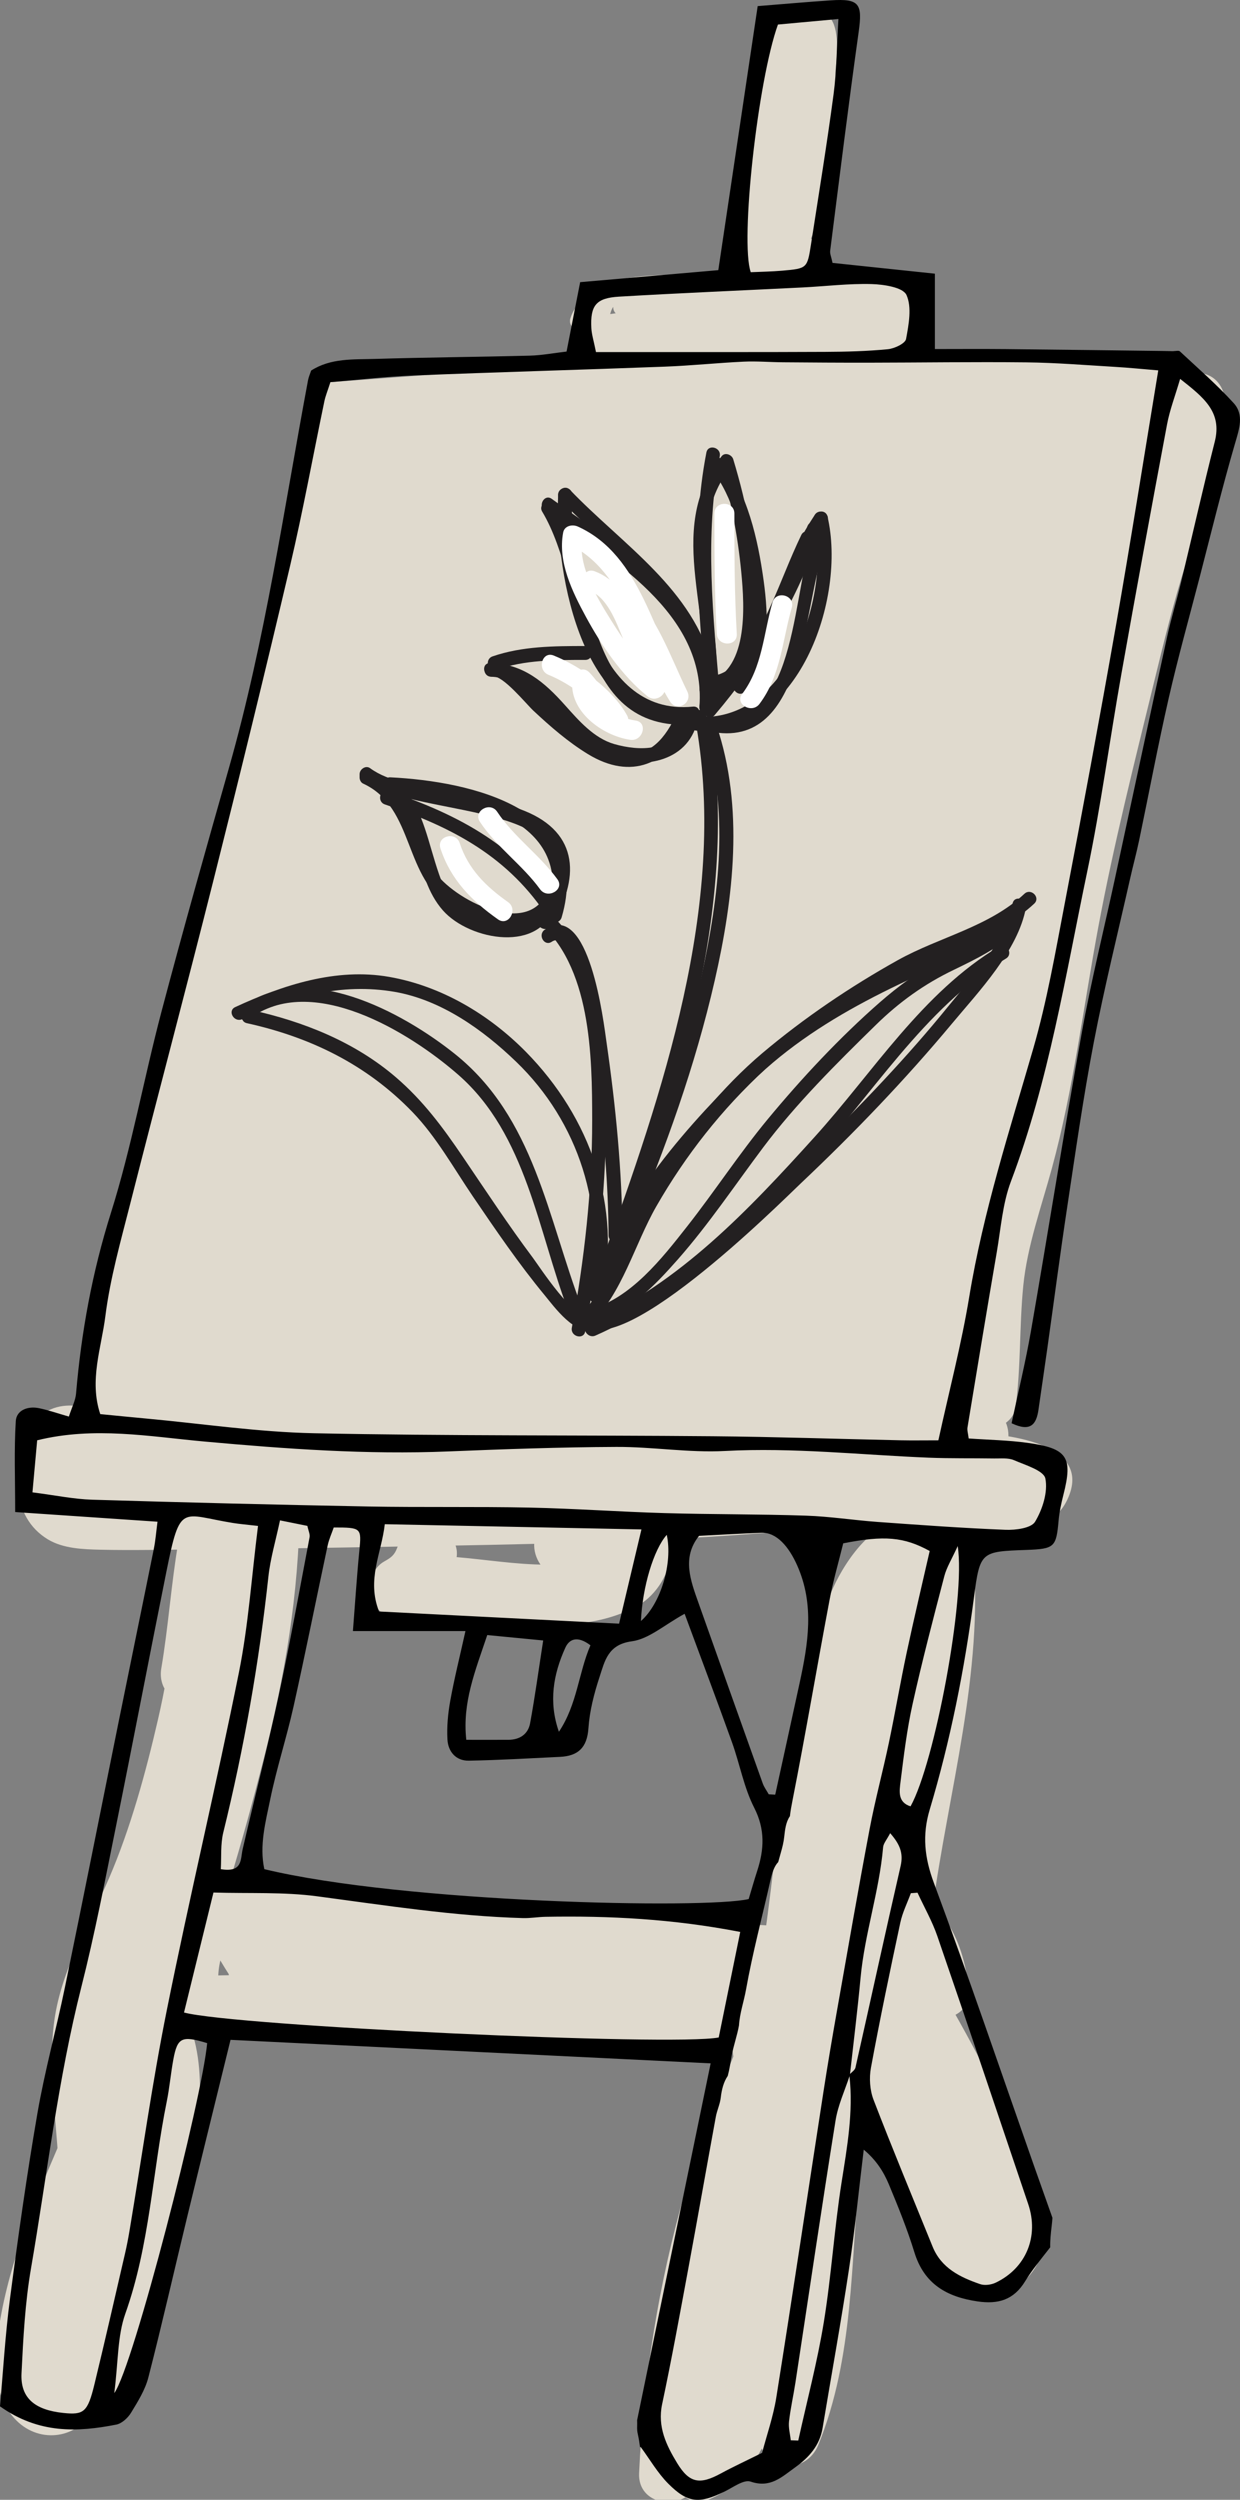 <svg xmlns="http://www.w3.org/2000/svg" xmlns:xlink="http://www.w3.org/1999/xlink" version="1.1" x="0px" y="0px" width="310.429px" height="625.53px" viewBox="0 0 310.429 625.53" xml:space="preserve">
<rect x="0" y="0" width="310.429" height="625.53" fill="#808080" stroke="none"/>
<g id="Layer_2">
	<g>
		<g>
			<path fill="#E0DACE" d="M163.277,83.407c21.032,2.36,42.226,1.229,63.253-0.603c1.002-0.087,2.256-0.688,2.411-1.835     c2.152-15.913-27.645-12.559-36.573-12.095c-10.526,0.547-21.166-0.718-31.619,0.26c-3.891,0.364-8.421,1.071-10.989,4.334     c-2.629,3.339-2.232,8.273-2.236,12.258c-0.001,1.063,0.757,2.18,1.835,2.411c13.243,2.84,27.54,3.075,41.012,2.679     c10.195-0.299,30.607-0.317,34.956-12.257c0.487-1.339-0.54-2.661-1.746-3.075c-13.394-4.6-28.066-3.91-42.005-3.3     c-6.163,0.27-11.568,1.477-17.454,3.328c-5.575,1.753-12.474,4.637-18.252,2.382c0.582,1.025,1.164,2.05,1.746,3.075     c1.948-6.121,15.032-4.579,19.786-4.361c6.157,0.281,12.138,1.014,18.297,0.424c10.154-0.972,35.38-7.084,38.421,7.552     c0.384-0.941,0.767-1.882,1.149-2.823c-9.995,5.151-24.457,1.974-34.224-2.41c0,1.439,0,2.878,0,4.317     c7.833-4.689,17.88-2.24,26.512-3.965c2.386-0.477,2.403-4.357,0-4.821c-12.818-2.476-25.845-1.425-38.747-0.238     c-6.146,0.565-12.209,0.927-18.116,2.848c-2.132,0.694-4.558,1.492-6.362,2.854c-1.538,1.161-1.86,3.328-3.647,2.016     c0,1.439,0,2.878,0,4.317c6.796-2.924,15.109-0.641,22.295-2.158c3.153-0.666,1.815-5.485-1.33-4.821     c-7.821,1.651-15.957-0.579-23.488,2.662c-1.911,0.822-1.318,3.35,0,4.317c3.008,2.208,5.65,1.808,7.975-1.053     c3.634-4.472,12.374-5.048,17.63-5.517c14.065-1.254,28.453-3.113,42.461-0.407c0-1.607,0-3.214,0-4.821     c-9.249,1.849-19.214-0.615-27.705,4.469c-1.475,0.883-1.778,3.519,0,4.317c11.518,5.17,27.501,8.475,39.271,2.41     c1.034-0.533,1.369-1.763,1.149-2.823c-3.783-18.203-30.377-12.533-43.243-11.223c-7.987,0.814-15.935-0.549-23.934-0.567     c-6.691-0.015-16.549,0.565-18.97,8.175c-0.445,1.398,0.518,2.596,1.746,3.075c10.577,4.126,22.147-4.324,32.592-5.333     c14.535-1.403,31.182-1.863,45.118,2.923c-0.582-1.025-1.164-2.05-1.746-3.075c-1.545,4.244-7.829,5.625-11.648,6.538     c-7.088,1.693-14.517,2-21.774,2.125c-11.953,0.205-24.651-0.06-36.394-2.577c0.612,0.804,1.224,1.607,1.835,2.411     c0.002-2.825-0.757-7.917,1.861-9.881c3.788-2.841,10.818-2.063,15.217-1.958c7.357,0.175,14.489,0.446,21.831,0.038     c4.617-0.256,33.864-2.996,32.686,5.715c0.804-0.612,1.607-1.224,2.411-1.835c-21.027,1.832-42.221,2.963-63.253,0.603     C160.076,78.047,160.11,83.051,163.277,83.407L163.277,83.407z"></path>
		</g>
	</g>
	<g>
		<g>
			<path fill="#E0DACE" d="M185.628,84.52c-13.304-3.05-26.955-0.793-40.424-0.692c-3.224,0.024-3.225,4.992,0,5     c21.892,0.052,43.795,1.716,65.662,0c2.189-0.172,3.776-3.591,1.262-4.659c-16.833-7.148-35.604-8.132-53.671-8.172     c0,1.667,0,3.333,0,5c16.466,0,32.932,0,49.397,0c0-1.667,0-3.333,0-5c-16.009,0.153-35.522,6.199-50.545-1.466     c-2.866-1.462-5.396,2.852-2.523,4.317c16.16,8.245,35.882,2.313,53.069,2.148c3.223-0.031,3.226-5,0-5     c-16.466,0-32.932,0-49.397,0c-3.225,0-3.224,4.993,0,5c17.093,0.038,35.194,0.715,51.147,7.49     c0.421-1.553,0.841-3.106,1.262-4.659c-21.867,1.716-43.771,0.052-65.662,0c0,1.667,0,3.333,0,5     c12.973-0.098,26.287-2.423,39.094,0.513C187.437,90.061,188.77,85.24,185.628,84.52L185.628,84.52z"></path>
		</g>
	</g>
	<g>
		<g>
			<path fill="#E0DACE" d="M196.921,14.039c-1.132,13.041-1.284,26.17-3.525,39.095c1.638,0.222,3.274,0.443,4.911,0.665     c-0.096-11.075-1.865-22.169-0.193-33.214c0.36-2.376,0.973-4.761,1.95-6.96c0.681-1.533,4.356-5.115,3.849-5.843     c1.848,2.65,0.47,8.94,0.069,11.882c-1.052,7.709-1.505,15.449-2.389,23.179c-0.686,5.996-1.929,21.249-10.003,22.313     c-3.149,0.415-3.189,5.42,0,5c11.131-1.467,13.376-15.426,14.641-24.486c0.821-5.88,1.184-11.807,1.674-17.721     c0.386-4.654,1.347-9.219,1.581-13.893c0.149-2.981,0.391-9.985-3.716-10.848c-4.903-1.031-8.771,5.071-10.446,8.845     c-5.664,12.754-2.133,28.32-2.017,41.747c0.023,2.74,4.417,3.514,4.911,0.665c2.317-13.373,2.532-26.931,3.703-40.424     C202.201,10.825,197.198,10.853,196.921,14.039L196.921,14.039z"></path>
		</g>
	</g>
	<g>
		<g>
			<path fill="#E0DACE" d="M198.488,66.449c-0.243-20.308,18.76-40.235,6.807-60.412c-2.786-4.705-10.247-5.035-12.951,0     c-5.383,10.021-6.774,22.696-7.416,33.852c-0.642,11.143,0.04,25.458,10.106,32.434c7.973,5.525,15.461-7.484,7.57-12.952     c0.617,0.428-0.794-1.226-0.804-1.25c-0.818-1.954-1.238-4.072-1.597-6.149c-0.802-4.648-0.454-9.698-0.131-14.386     c0.336-4.878,1.128-9.692,2.193-14.461c0.822-3.681,1.965-7.536,3.028-9.517c-4.317,0-8.634,0-12.951,0     c4.329,7.309,0.265,17.192-2.15,24.512c-3.029,9.186-6.823,18.494-6.705,28.329C183.603,76.115,198.604,76.126,198.488,66.449     L198.488,66.449z"></path>
		</g>
	</g>
	<g>
		<g>
			<path fill="#E0DACE" d="M22.915,373.949c66.065-0.007,132.128-0.603,198.193-0.603c9.718,0,20.621-0.676,29.696,0.895     c1.625,0.281,3.223,0.682,4.784,1.212c-1.589-0.54,1.053,0.98-0.718-0.505c-0.638-0.536-2.313-6.079-0.171-7.611     c-3.191,2.283-9.717,0.59-13.422,0.275c-30.673-2.599-61.277,3.033-91.911,3.501c-32.75,0.499-65.494,1.284-98.247,1.583     c-7.795,0.07-15.59,0.105-23.386,0.108c-2.319,0.001-4.63-0.042-6.941-0.254c0.547,0.05-1.805-0.52-1.61-0.461     c1.152,0.341,0.082-0.246,0.35,0.185c-0.232-0.373-0.059-3.389,0.039-4.62c0.079-0.997,0.38-1.959,0.667-2.91     c-0.249,0.826-1.091,1.301-1.869,1.565c-0.498,0.17-2.099-0.214-0.329,0.149c0.904,0.186,1.787,0.509,2.659,0.803     c2.512,0.849,4.956,1.904,7.45,2.806c9.119,3.296,13.011-11.203,3.987-14.465c-8.73-3.155-18.27-7.663-24.864,1.741     c-2.805,4.002-3.133,10.594-2.735,15.259c0.451,5.292,2.812,9.762,7.393,12.563c3.861,2.361,8.913,2.521,13.293,2.622     c7.971,0.187,15.969-0.012,23.942-0.074c16.333-0.129,32.665-0.398,48.996-0.69c32.393-0.579,64.602-1.021,96.898-3.731     c14.92-1.252,30.132-1.82,45.091-0.77c8.7,0.611,22.342,2.689,27.043-7.242c6.931-14.642-16.499-16.531-25.242-16.898     c-23.361-0.982-46.977-0.038-70.358,0.035c-49.56,0.154-99.119,0.528-148.679,0.533C13.242,358.95,13.242,373.95,22.915,373.949     L22.915,373.949z"></path>
		</g>
	</g>
	<g>
		<g>
			<path fill="#E0DACE" d="M245.205,366.72c9.673,0,9.673-15,0-15S235.532,366.72,245.205,366.72L245.205,366.72z"></path>
		</g>
	</g>
	<g>
		<g>
			<path fill="#E0DACE" d="M299.421,108.286c9.673,0,9.673-15,0-15S289.749,108.286,299.421,108.286L299.421,108.286z"></path>
		</g>
	</g>
	<g>
		<g>
			<path fill="#E0DACE" d="M247.011,357.684c9.673,0,9.673-15,0-15S237.338,357.684,247.011,357.684L247.011,357.684z"></path>
		</g>
	</g>
	<g>
		<g>
			<path fill="#E0DACE" d="M254.244,352.178c1.369-10.154,0.923-20.355,1.939-30.529c0.985-9.857,4.555-19.781,7.15-29.303     c5.397-19.798,7.866-40.237,11.624-60.38c3.847-20.621,9.018-41.07,13.995-61.442c2.442-9.997,4.883-19.988,8.023-29.792     c3.262-10.183,6.88-20.236,9.075-30.723c1.976-9.437-12.483-13.453-14.465-3.987c-2.063,9.858-5.35,19.362-8.487,28.916     c-3.207,9.766-5.677,19.709-8.14,29.683c-5.031,20.369-10.084,40.831-14.098,61.427c-3.929,20.157-6.252,40.65-11.513,60.529     c-2.574,9.73-5.464,19.377-7.358,29.274c-2.046,10.69-0.765,21.609-2.212,32.34c-0.546,4.049,0.904,8.034,5.238,9.227     C248.553,358.389,253.696,356.238,254.244,352.178L254.244,352.178z"></path>
		</g>
	</g>
	<g>
		<g>
			<path fill="#E0DACE" d="M24.726,588.551c-1.682-4.421-0.934-9.672-0.105-14.608c1.253-7.459,3.312-14.787,5.409-22.045     c4.927-17.052,10.693-33.66,17.011-50.25c7.613-19.987,13.597-40.545,18.915-61.255c5.296-20.624,8.926-41.764,9.038-63.101     c0.038-7.105-10.67-10.723-13.976-3.785c-12.739,26.734-19.239,55.455-25.13,84.316c-5.461,26.756-10.539,54.113-21.346,79.347     c-6.537,15.263-13.04,31.122-15.147,47.7c-0.91,7.16-0.721,15.462,4.771,20.867c6.02,5.927,15.525,4.413,19.365-3.017     c5.6-10.836,3.452-25.543,3.22-37.294c-0.167-8.495,1.559-17.195,3.36-25.452c2.297-10.532,5.506-22.323,13.168-30.271     c-3.926-0.507-7.853-1.013-11.779-1.519c6.573,10.288,2.953,24.872,0.163,35.844c-3.94,15.495-8.993,30.673-12.364,46.328     c-2.031,9.432,12.428,13.442,14.464,3.988c3.674-17.061,9.419-33.562,13.39-50.527c3.234-13.818,5.361-30.587-2.7-43.203     c-2.552-3.994-8.313-5.113-11.779-1.519c-9.594,9.952-13.987,23.686-17.026,36.891c-2.282,9.916-4.109,20.51-3.868,30.723     c0.177,7.473,0.512,14.945-0.098,22.409c-0.141,1.729-0.186,1.984-0.582,3.89c-0.149,0.719-0.355,1.422-0.567,2.124     c-0.621,2.054,0.661-1.171-0.224,0.541c-0.826,1.598,1.054-1.003-0.095,0.128c0.749-0.736,1.707-1.278,2.789-1.291     c0.397-0.005,2.403,0.82,1.152,0.122c0.531,0.297,0.75,0.833,0.374,0.221c-0.993-1.615,0.409,1.396-0.19-0.54     c-0.048-0.157-0.436-2.334-0.249-0.81c-0.202-1.636-0.146-3.302-0.063-4.943c0.194-3.898,1.156-7.855,2.16-11.821     c2.159-8.535,5.203-16.854,8.442-25.031c2.889-7.293,6.18-14.55,9.301-23.468c4.826-13.789,8.287-28.028,11.412-42.284     c7.75-35.361,12.914-71.895,28.631-104.879c-4.659-1.262-9.317-2.523-13.976-3.785c-0.112,21.357-4.07,42.149-9.444,62.752     c-5.407,20.726-11.672,41.124-19.314,61.134c-6.196,16.223-11.621,32.552-16.392,49.242c-2.072,7.25-3.938,14.575-5.09,22.032     c-1.001,6.477-1.885,13.796,0.508,20.087C13.666,601.487,28.172,597.609,24.726,588.551L24.726,588.551z"></path>
		</g>
	</g>
	<g>
		<g>
			<path fill="#E0DACE" d="M54.846,421.455c1.76-10.396,2.458-20.933,4.217-31.325c-4.911-0.665-9.821-1.329-14.732-1.994     c0.219,14.237-1.573,28.173-4.759,42.032c-3.066,13.34-6.867,27.251-12.285,39.844c-5.241,12.182-12.272,23.292-13.835,36.743     c-1.544,13.299,1.228,26.52,1.36,39.815c0.096,9.667,15.096,9.677,15,0c-0.13-13.068-3.328-26.455-1.378-39.489     c1.919-12.837,9.884-23.932,14.426-35.888c9.988-26.295,16.905-54.815,16.471-83.058c-0.126-8.189-13.28-10.573-14.732-1.994     c-1.76,10.396-2.458,20.933-4.217,31.325C38.78,426.925,53.234,430.976,54.846,421.455L54.846,421.455z"></path>
		</g>
	</g>
	<g>
		<g>
			<path fill="#E0DACE" d="M99.418,387.346c-0.669,1.804-1.553,2.445-3.18,3.35c-6.129,3.403-3.849,14.929,3.785,13.976     c19.34-2.415,40.684,7.009,59.081-2.551c9.378-4.873,13.05-19.814,3.715-26.398c-7.108-5.013-19.37,0.693-25.617,4.733     c-8.091,5.23-0.579,18.221,7.57,12.951c2.015-1.302,4.686-2.592,6.257-3.181c1.316-0.492,2.67-0.861,4.041-1.165     c2.317-0.514-1.174-0.003,0.991-0.057c1.596-0.039-0.347-0.095-0.814-0.33c-0.883-0.54-1.489-1.271-1.819-2.191     c-0.194-0.61,0.159-1.578-0.251,0.304c-0.216,0.989-0.211,1.06-0.644,1.789c0.843-1.418-0.935,0.718,0.261-0.201     c-2.064,1.585-4.587,2.032-7.785,2.542c-14.862,2.368-30.122-3.101-44.986-1.245c1.262,4.658,2.523,9.317,3.785,13.976     c5.132-2.849,8.062-6.892,10.073-12.313C117.254,382.246,102.751,378.36,99.418,387.346L99.418,387.346z"></path>
		</g>
	</g>
	<g>
		<g>
			<path fill="#E0DACE" d="M61.469,488.407c48.151,0.097,95.909,7.16,143.976,9.036c-1.262-4.658-2.523-9.317-3.785-13.976     c-3.66,2.012-9.752,1.385-13.822,1.496c-6.313,0.173-12.631,0.171-18.946,0.142c-12.317-0.057-24.659-0.047-36.972-0.352     c-23.185-0.575-46.447-3.639-69.431,0.969c-7.61,1.526-6.71,12.434,0,14.465c33.341,10.091,68.254-0.954,101.807,6.627     c-0.597-4.569-1.194-9.139-1.791-13.708c-2.704,1.307-6.048,1.109-8.965,1.156c-4.328,0.07-8.639,0.229-12.968,0.229     c-10.38,0-20.76,0-31.14,0c-20.392,0-40.832-0.722-61.214,0c2.411,1.835,4.821,3.671,7.232,5.506     c-2.075-5.746-0.021-13.56,4.096-18.003c-3.536,0-7.071,0-10.606,0c4.122,4.03,6.355,9.415,9.716,14.036     c4.184,5.753,9.528,9.1,16.318,11.089c7.254,2.126,15.209,2.091,22.7,2.363c8.771,0.319,17.544,1.236,26.292,1.95     c15.746,1.285,31.53,2.466,47.332,2.721c12.701,0.205,20.92-6.751,23.31-19.204c-4.821,0-9.644,0-14.465,0     c4.804,21.229,6.575,43.607,1.896,65.021c-2.127,9.734-5.43,19.402-8.644,28.823c-3.138,9.197-6.901,18.207-12.374,26.28     c4.658,1.262,9.317,2.523,13.976,3.785c1.401-29.664,7.572-58.622,17.456-86.597c5.064-14.334,11.571-28.075,16.934-42.293     c5.477-14.52,9.937-29.407,13.825-44.424c3.266-12.613,6.98-25.287,11.746-37.419c3.47-8.833,6.326-23.306-5.727-27.07     c-9.377-2.93-17.451,9.199-20.625,16.205c-5.92,13.067-8.663,28.203-11.126,42.25c-2.621,14.95-3.894,30.093-6.06,45.11     c-2.313,16.035-5.037,32.01-7.326,48.049c-2.279,15.968-4.118,31.997-4.757,48.122c-0.507,12.811-3.8,22.774-10.485,33.679     c-3.194,5.209,2.174,13.544,8.47,11.018c9.905-3.976,14.48-13.447,17.656-23.078c3.936-11.938,5.406-24.744,6.778-37.184     c3.483-31.565,6.587-60.535,12.731-93.17c-4.821,0-9.644,0-14.465,0c5.134,22.592,2.688,45.94,0.42,68.741     c-2.235,22.488-1.375,45.781-10.059,67.03c4.911,0.665,9.821,1.329,14.732,1.994c-1.954-37.753,3.319-74.989,11.618-111.74     c4.129-18.288,9.698-36.294,13.322-54.683c3.407-17.288,4.99-35.35,12.59-51.479c-4.658-1.262-9.317-2.523-13.976-3.785     c1.245,14.827,0.197,29.561-2.147,44.227c-2.427,15.178-6.309,30.165-8.104,45.438c-1.866,15.871,2.807,30.239,7.291,45.277     c4.58,15.356,9.492,30.611,14.071,45.968c4.821-1.329,9.644-2.659,14.465-3.988c-6.107-17.438-15.112-33.565-23.395-50.018     c-4.205-8.354-7.958-16.754-10.673-25.718c-2.647-8.744-4.366-17.753-6.294-26.674c-4.569,1.927-9.139,3.854-13.708,5.779     c4.553,8.209,9.957,16.007,14.808,24.043c8.233,13.639,16.194,27.497,23.033,41.896c2.813,5.921,5.116,11.252,7.013,17.852     c0.355,1.234,0.651,2.485,0.913,3.743c0.119,0.571,0.212,1.148,0.304,1.726c-0.323-2.037-0.063-0.276-0.03,0.142     c0.073,0.94,0.053,1.884-0.03,2.822c0.199-2.265,0.12-0.971-0.024-0.388c-0.465,1.867,0.623-1.127,0.063-0.119     c0.012-0.022,0.741-0.837,0.77-0.854c1.76-1.008,1.19-0.458,0.434-0.255c-1.176,0.315,1.184,0.009,1.529,0.07     c1.409,0.248-0.369-0.494,0.106-0.071c-0.45-0.4-1.022-0.976-1.385-1.45c-1.631-2.139-2.95-4.523-4.237-6.877     c-5.309-9.703-9.943-20.064-13.422-30.545c-3.856-11.62-5.976-23.803-8.083-35.843c-0.227-1.291-0.294-2.733-0.227-4.272     c-0.055,1.252-0.997,1.974-1.992,2.707c-1.798,1.326-3.351,0.007-1.188,1.015c5.782,2.696,8.366,7.786,8.936,14.006     c0.874,9.55,15.882,9.635,15,0c-1.23-13.436-7.496-23.63-20.294-28.634c-10.664-4.169-16.302,6.195-15.258,15.23     c2.749,23.794,10.21,46.111,20.428,67.65c3.826,8.067,8.534,18.464,17.628,21.548c6.526,2.214,12.924-2.567,15.285-8.27     c4.318-10.432-3.266-25.124-7.395-34.399c-6.729-15.115-15.067-29.531-23.55-43.714c-5.274-8.82-11.198-17.344-16.183-26.329     c-4.275-7.711-15.455-2.306-13.708,5.779c3.98,18.413,8.558,35.666,16.846,52.679c8.033,16.49,17.433,32.359,23.516,49.73     c3.16,9.023,17.257,5.376,14.465-3.988c-4.397-14.744-9.076-29.401-13.521-44.132c-4.257-14.107-9.357-27.934-7.341-42.866     c4.077-30.192,12.875-59.1,10.286-89.924c-0.563-6.704-10.503-11.156-13.976-3.785c-7.972,16.916-10.396,35.094-13.766,53.294     c-3.52,19.006-9.356,37.604-13.66,56.45c-8.66,37.935-14.171,76.749-12.153,115.729c0.46,8.894,11.604,9.65,14.732,1.994     c8.956-21.918,8.108-45.958,10.407-69.141c2.468-24.89,4.835-49.945-0.769-74.607c-1.597-7.027-13.084-7.334-14.465,0     c-5.654,30.037-9.679,60.212-12.597,90.618c-1.052,10.966-2.387,21.917-4.936,32.648c-1.071,4.512-2.465,9.275-4.36,13.194     c-0.839,1.733-2.235,3.934-2.735,4.526c-0.193,0.229-2.235,2.123-1.023,1.188c-0.305,0.234-2.631,1.419-1.038,0.779     c2.823,3.673,5.646,7.346,8.47,11.018c6.665-10.87,10.924-21.643,12.162-34.385c1.528-15.731,1.933-31.447,4.058-47.154     c2.172-16.055,4.896-32.029,7.296-48.05c2.35-15.686,3.76-31.501,6.32-47.15c2.197-13.433,4.874-29.333,10.298-41.307     c1.295-2.859,3.715-6.825,5.846-8.324c0.227-0.132,0.453-0.264,0.68-0.395c-2.055,0.961-3.919,0.428-5.592-1.6     c0.005,0.006,0.401,0.88,0.426,1.292c0.123,2.15-1.172,4.742-1.89,6.756c-9.478,26.588-15.616,54.176-25.187,80.735     c-7.984,22.158-18.14,43.25-24.702,65.95c-6.623,22.907-10.396,46.64-11.521,70.448c-0.375,7.943,10.054,9.57,13.976,3.785     c5.881-8.673,9.848-18.497,13.352-28.325c3.529-9.904,6.764-20.125,9.179-30.361c5.634-23.869,3.467-49.3-1.895-72.997     c-1.595-7.045-13.061-7.317-14.465,0c-0.617,3.219-1.821,7.008-3.456,7.599c-2.961,1.071-7.236,0.572-10.871,0.39     c-14.613-0.733-29.172-1.482-43.761-2.673c-7.077-0.577-14.165-1.257-21.253-1.659c-6.802-0.386-13.653-0.203-20.354-1.595     c-11.248-2.336-13.429-14.328-20.901-21.636c-2.837-2.773-7.806-3.023-10.606,0c-7.526,8.125-11.828,21.868-7.953,32.599     c1.114,3.086,3.721,5.63,7.232,5.506c21.028-0.744,42.122,0,63.16,0c11.029,0,22.058,0,33.086,0     c8.55,0,17.758,0.363,25.611-3.434c5.834-2.82,4.311-12.329-1.791-13.708c-33.56-7.581-68.738,3.383-101.808-6.627     c0,4.821,0,9.644,0,14.465c22.559-4.523,46.029-0.784,68.798-0.361c12.467,0.231,24.954,0.26,37.424,0.293     c6.299,0.017,12.598-0.064,18.894-0.267c5.998-0.192,12.291-0.492,17.64-3.434c6.791-3.733,3.41-13.694-3.785-13.976     c-48.067-1.876-95.824-8.939-143.976-9.036C51.795,473.387,51.797,488.387,61.469,488.407L61.469,488.407z"></path>
		</g>
	</g>
	<g>
		<g>
			<path fill="#FFFFFF" d="M138.307,138.136c0.355,16.523,10.243,34.508,26.59,39.762c3.9,1.253,8.168-1.427,9.227-5.238     c2.907-10.469-1.297-21.863-6.179-31.08c-4.527-8.551-17.475-0.971-12.952,7.57c2.938,5.548,6.436,13.148,4.666,19.522     c3.075-1.746,6.151-3.492,9.227-5.238c-9.768-3.139-15.373-15.748-15.579-25.298     C153.099,128.477,138.099,128.457,138.307,138.136L138.307,138.136z"></path>
		</g>
	</g>
	<g>
		<g>
			<path fill="#FFFFFF" d="M171.439,126.087c0,12.249,0,24.498,0,36.747c0,9.673,15,9.673,15,0c0-12.249,0-24.498,0-36.747     C186.439,116.415,171.439,116.415,171.439,126.087L171.439,126.087z"></path>
		</g>
	</g>
</g>
<g id="Layer_1">
	<polyline fill="#E0DACE" points="80.144,95.364 69.301,143.557 57.252,199.582 30.747,298.376 23.518,331.509 21.71,350.787    27.734,356.208 68.698,360.424 124.12,361.629 174.12,361.629 231.952,362.834 240.385,359.22 254.843,285.124 269.903,217.051    287.975,113.437 293.769,87.86 151.229,90.545 82.717,95.625  "></polyline>
	<path d="M308.842,100.869c-4.18-4.599-8.912-8.696-13.466-12.947c-0.296-0.276-1.061-0.055-1.607-0.062   c-13.997-0.173-27.994-0.365-41.991-0.506c-5.906-0.06-11.813-0.01-17.734-0.01V68.485c-8.715-0.917-17.241-1.814-25.619-2.697   c-0.298-1.446-0.689-2.273-0.593-3.038c2.323-18.251,4.572-36.513,7.129-54.731c0.996-7.107,0.192-8.405-6.952-7.931   c-5.669,0.376-11.33,0.886-18.324,1.441c-3.208,21.502-6.505,43.596-9.86,66.072c-11.859,1.03-23,1.998-34.584,3.005   c-1.171,5.974-2.255,11.507-3.402,17.366c-3.211,0.371-6.18,0.941-9.161,1.02c-12.937,0.336-25.881,0.426-38.816,0.82   c-5.423,0.166-11.045-0.242-15.968,2.914c-0.287,0.876-0.631,1.631-0.78,2.423c-6.056,32.371-10.72,65.021-19.734,96.794   c-5.778,20.365-11.548,40.737-16.953,61.204c-4.421,16.741-7.466,33.889-12.661,50.37c-4.678,14.841-7.414,29.814-8.724,45.194   c-0.151,1.772-1.065,3.48-1.8,5.76c-2.868-0.82-5.152-1.623-7.503-2.106c-2.774-0.571-5.615,0.498-5.785,3.237   c-0.449,7.247-0.152,14.539-0.152,22.758c11.959,0.812,23.602,1.603,35.63,2.419c-0.326,2.459-0.487,4.638-0.916,6.764   c-2.874,14.271-5.821,28.525-8.711,42.793c-4.526,22.339-8.96,44.696-13.563,67.02c-2.165,10.497-5.044,20.861-6.865,31.412   c-2.662,15.418-4.842,30.927-6.877,46.442C1.297,584.366,0.77,593.61,0,602.137c9.655,6.873,19.324,6.497,29.116,4.57   c1.393-0.273,2.901-1.675,3.688-2.962c1.707-2.794,3.534-5.71,4.336-8.826c3.417-13.287,6.448-26.672,9.68-40.007   c3.543-14.617,7.152-29.218,10.893-44.482c40.253,1.972,79.875,3.912,120.196,5.887c-6.236,30.249-12.328,59.795-18.408,89.285   c0.023,0.475,0.023,0.949,0.007,1.437c-0.029,0.854,0.014,1.395,0.186,2.151c0.239,1.051,0.401,2.114,0.535,3.183   c0.053-0.026,0.105-0.053,0.158-0.079c2.284,3.094,4.237,6.518,6.925,9.209c4.886,4.892,7.73,5.035,13.993,2.002   c2.17-1.051,4.892-3.121,6.611-2.532c4.951,1.695,7.803-1.166,11.117-3.538c3.476-2.486,6.166-5.464,6.899-9.871   c2.205-13.257,4.61-26.484,6.61-39.772c1.494-9.923,2.479-19.921,3.691-29.886c3.127,2.612,4.98,5.544,6.295,8.699   c2.323,5.579,4.606,11.206,6.38,16.975c2.448,7.964,8.114,11.176,15.819,12.303c5.16,0.755,9.051-0.353,11.916-5.048   c1.654-2.711,3.714-5.219,6.27-8.479c-0.035-1.775,0.152-3.538,0.367-5.333c0.082-0.689,0.149-1.375,0.193-2.058   c-1.479-4.155-3.071-8.625-4.648-13.11c-8.298-23.59-16.336-47.275-25.041-70.714c-2.336-6.289-2.946-11.934-1.041-18.304   c5.196-17.378,8.724-35.118,11.081-53.117c1.507-11.504,1.771-11.47,13.131-11.882c7.059-0.257,7.465-0.687,8.062-7.346   c0.193-2.165,0.66-4.325,1.199-6.438c2.408-9.429,1.025-11.631-8.984-13.009c-4.846-0.667-9.772-0.746-14.729-1.097   c-0.142-1.22-0.418-2.027-0.295-2.769c2.408-14.619,4.821-29.237,7.328-43.839c1.022-5.951,1.449-12.174,3.554-17.74   c9.49-25.097,13.645-51.475,19.095-77.521c3.426-16.366,5.627-32.985,8.553-49.46c3.701-20.838,7.527-41.655,11.433-62.456   c0.671-3.573,2.001-7.023,3.271-11.359c5.927,4.669,10.556,8.276,8.666,15.732c-2.97,11.715-5.622,23.511-8.458,35.261   c-1.097,4.541-2.479,9.018-3.475,13.579c-4.396,20.13-8.69,40.281-13.042,60.422c-2.777,12.859-5.971,25.644-8.305,38.583   c-4.48,24.839-8.406,49.777-12.726,74.646c-1.345,7.741-3.217,15.392-4.853,23.111c4.848,2.303,6.222,0.169,6.734-3.416   c0.736-5.149,1.504-10.294,2.229-15.445c1.646-11.693,3.173-23.405,4.938-35.081c2.091-13.821,4.049-27.677,6.681-41.399   c2.634-13.735,6.021-27.326,9.097-40.977c0.725-3.22,1.596-6.409,2.271-9.64c2.468-11.809,4.687-23.673,7.372-35.432   c2.323-10.17,5.142-20.228,7.764-30.329c2.896-11.159,5.619-22.37,8.844-33.435C310.235,107.363,311.513,103.806,308.842,100.869z    M194.753,6.141c4.871-0.446,9.369-0.858,15.142-1.388c-0.423,6.988-0.433,12.968-1.214,18.845   c-1.666,12.532-3.71,25.015-5.644,37.51c-0.936,6.042-0.978,6.076-7.156,6.623c-2.696,0.238-5.41,0.27-7.931,0.387   C185.242,60.454,189.717,20.138,194.753,6.141z M154.958,74.23c15.336-0.902,30.688-1.536,46.031-2.305   c5.748-0.288,11.503-1.007,17.234-0.843c3.056,0.087,7.848,0.831,8.701,2.711c1.396,3.076,0.577,7.387-0.093,11.032   c-0.208,1.132-2.902,2.402-4.56,2.562c-5.189,0.499-10.426,0.638-15.646,0.664c-15.938,0.082-31.878,0.045-47.817,0.054   c-2.999,0.002-5.999,0.001-9.606,0.001c-0.562-2.816-1.079-4.397-1.161-6C147.752,76.453,149.206,74.568,154.958,74.23z    M15.858,603.793c-7.214-0.753-10.777-3.771-10.473-9.913c0.435-8.766,0.884-17.604,2.371-26.23   c4.054-23.514,6.732-47.267,12.617-70.474c3.366-13.274,5.944-26.754,8.663-40.185c4.302-21.251,8.364-42.551,12.639-63.807   c3.475-17.28,3.694-14.17,16.677-12.085c1.606,0.259,3.234,0.386,6.243,0.735c-1.612,12.762-2.409,24.843-4.77,36.609   c-5.671,28.267-12.391,56.322-18.07,84.587c-3.672,18.275-6.248,36.771-9.329,55.165c-0.317,1.896-0.681,3.787-1.115,5.658   c-2.533,10.934-5.02,21.878-7.671,32.782C21.95,603.592,20.998,604.331,15.858,603.793z M116.524,408.145   c-1.427,6.437-2.797,11.882-3.794,17.396c-0.579,3.201-0.897,6.53-0.711,9.767c0.172,2.997,2.114,5.321,5.325,5.266   c7.614-0.133,15.223-0.593,22.833-0.953c4.533-0.215,6.805-2.284,7.135-7.164c0.291-4.32,1.412-8.671,2.775-12.808   c1.307-3.965,2.059-8.139,8.092-8.945c4.26-0.569,8.122-4.1,13.215-6.885c3.993,10.799,8.013,21.458,11.864,32.178   c1.95,5.426,2.968,11.282,5.555,16.358c2.771,5.437,2.497,10.434,0.751,15.799c-0.766,2.351-1.435,4.73-2.134,7.049   c-10.847,2.526-86.174,0.965-121.257-7.481c-1.28-5.903,0.305-11.783,1.496-17.555c1.605-7.782,4.085-15.382,5.817-23.143   c2.989-13.395,5.67-26.857,8.537-40.28c0.336-1.573,1.029-3.071,1.528-4.522c6.937-0.004,6.975,0.124,6.409,5.827   c-0.616,6.207-1.006,12.437-1.608,20.098H116.524z M154.987,406.295c-20.376-1.034-40.215-2.041-60.095-3.05   c-3.145-8.022,0.611-14.497,1.439-21.843c21.349,0.434,41.896,0.852,64.252,1.306C158.457,391.67,156.765,398.802,154.987,406.295z    M166.921,384.061c1.542,7.07-1.506,17.237-6.467,21.571C160.834,397.107,163.634,387.765,166.921,384.061z M147.817,411.704   c-2.97,6.829-3.311,14.82-7.897,21.639c-2.628-7.478-1.396-14.399,1.603-21.026C142.513,410.127,144.551,409.229,147.817,411.704z    M135.986,410.494c-1.152,7.428-2.062,14.098-3.274,20.712c-0.498,2.719-2.564,4.129-5.4,4.147   c-3.254,0.02-6.507,0.004-10.578,0.004c-1.015-9.306,2.183-17.084,5.248-26.216C126.739,409.6,130.98,410.009,135.986,410.494z    M175.005,384.315c5.346-0.271,10.466-0.578,15.591-0.774c3.836-0.146,6.91,3.517,8.983,8.188   c4.371,9.846,2.733,19.578,0.599,29.423c-2.02,9.314-4.068,18.622-6.104,27.932c-0.54-0.03-1.081-0.061-1.622-0.091   c-0.51-0.911-1.161-1.771-1.508-2.739c-5.366-14.994-10.696-30.001-16.028-45.008C172.876,395.503,170.648,389.754,175.005,384.315   z M77.504,384.654c-2.512,13.198-4.89,26.428-7.718,39.559c-2.774,12.882-6.062,25.651-9.03,38.491   c-0.595,2.574,0.045,5.925-5.481,5.021c0.181-3.008-0.103-6.233,0.629-9.208c5.189-21.095,8.947-42.422,11.292-64.019   c0.494-4.544,1.832-8.995,2.9-14.055c2.938,0.592,4.941,0.995,6.856,1.381C77.211,383.069,77.645,383.916,77.504,384.654z    M28.605,598.83c1.019-7.872,0.777-14.273,2.771-19.879c6.129-17.235,6.79-35.428,10.369-53.091   c0.707-3.486,1.008-7.054,1.656-10.554c1.017-5.494,2.131-5.987,8.463-4.051C50.625,525.001,33.389,592.257,28.605,598.83z    M46.066,503.591c2.378-9.685,4.764-19.396,7.374-30.022c9.073,0.274,17.587-0.171,25.896,0.933   c17.153,2.276,34.242,4.973,51.576,5.463c1.886,0.053,3.78-0.29,5.672-0.324c15.926-0.283,31.763,0.508,48.733,3.789   c-1.966,9.635-3.708,18.175-5.388,26.408C168.5,512.082,58.617,506.976,46.066,503.591z M190.791,613.776   c-4.122,2.048-7.279,3.501-10.326,5.156c-5.246,2.852-7.86,2.486-10.955-2.605c-2.694-4.434-4.953-9.05-3.749-14.73   c2.384-11.247,4.444-22.563,6.541-33.869c2.351-12.673,4.578-25.368,6.901-38.045c0.295-1.616,1.047-3.161,1.233-4.78   c0.237-2.063,0.719-3.928,1.753-5.451c0.445-1.652,0.687-3.372,0.987-5.043c0.462-2.561,1.37-5.026,1.822-7.584   c0.183-3.033,1.242-6.035,1.765-8.962c1.641-9.188,4.058-18.235,6.113-27.351c0.405-1.795,0.902-3.471,1.948-4.567   c0.205-0.784,0.428-1.564,0.651-2.342c0.41-1.422,0.699-2.595,0.852-3.986c0.186-1.702,0.402-3.691,1.425-5.151   c0.139-1.293,0.381-2.59,0.642-3.913c3.294-16.718,6.139-33.523,9.296-50.269c0.911-4.829,2.299-9.567,3.406-14.093   c10.287-2.027,15.205-1.615,21.649,1.916c-1.898,8.342-3.93,16.845-5.752,25.391c-1.601,7.504-2.883,15.074-4.462,22.583   c-1.519,7.218-3.454,14.353-4.824,21.596c-2.854,15.091-5.48,30.224-8.151,45.348c-1.195,6.762-2.345,13.533-3.394,20.319   c-3.941,25.514-7.755,51.047-11.811,76.542C193.583,604.72,191.931,609.417,190.791,613.776z M210.69,546.064   c-1.834,11.624-2.559,23.425-4.454,35.036c-1.625,9.95-4.226,19.741-6.395,29.602c-0.626-0.021-1.251-0.044-1.877-0.066   c-0.166-1.567-0.612-3.168-0.439-4.697c0.366-3.261,1.107-6.477,1.603-9.725c3.335-21.872,6.554-43.763,10.05-65.608   c0.605-3.78,2.268-7.391,3.487-11.072C213.649,528.498,212.082,537.238,210.69,546.064z M214.161,517.377   c-0.136,0.602-0.837,1.076-1.361,1.591c0.893-8.027,1.892-16.044,2.641-24.084c1.029-11.036,4.682-21.607,5.643-32.652   c0.085-0.969,0.914-1.872,1.767-3.518c2.389,2.738,3.364,4.956,2.615,8.222C221.61,483.73,217.955,500.57,214.161,517.377z    M234.669,484.503c7.676,22.316,15.202,44.685,22.745,67.046c2.726,8.08-0.528,15.998-8.14,19.642   c-1.123,0.538-2.762,0.762-3.899,0.37c-5.014-1.725-9.719-3.998-11.901-9.378c-4.962-12.231-10.041-24.419-14.78-36.736   c-0.93-2.416-1.134-5.448-0.661-8.009c2.244-12.156,4.775-24.261,7.36-36.351c0.539-2.521,1.736-4.903,2.632-7.35   c0.557-0.042,1.113-0.084,1.67-0.126C231.371,477.236,233.377,480.747,234.669,484.503z M227.951,452.009   c-3.266-1.033-2.793-3.836-2.511-6.111c0.81-6.536,1.604-13.107,3.027-19.526c2.376-10.723,5.167-21.355,7.944-31.984   c0.575-2.202,1.854-4.22,3.348-7.513C241.796,399.855,233.978,441.168,227.951,452.009z M248.923,364.954   c1.648,0.026,3.474-0.197,4.905,0.42c2.884,1.243,7.482,2.604,7.878,4.605c0.666,3.376-0.71,7.697-2.579,10.809   c-0.968,1.61-4.864,2.116-7.394,2.017c-10.65-0.419-21.288-1.196-31.922-1.959c-6.023-0.432-12.022-1.382-18.049-1.582   c-11.775-0.392-23.565-0.297-35.343-0.635c-11.265-0.324-22.516-1.143-33.781-1.38c-13.473-0.282-26.958-0.024-40.432-0.277   c-23.055-0.432-46.107-1.002-69.155-1.698c-4.598-0.14-9.171-1.106-14.927-1.841c0.457-5.036,0.822-9.071,1.181-13.026   c14.301-3.523,28.161-0.93,41.96,0.318c20.307,1.837,40.592,3.304,61.004,2.466c14.005-0.574,28.022-1.065,42.036-1.129   c9.055-0.042,18.154,1.499,27.164,1.018c17.074-0.912,33.986,0.983,50.968,1.671C237.926,364.972,243.428,364.863,248.923,364.954z    M279.376,156.536c-4.083,23.239-8.399,46.439-12.836,69.613c-2.319,12.117-4.43,24.342-7.846,36.167   c-5.947,20.58-12.553,40.934-16.044,62.169c-1.947,11.841-5.017,23.497-7.732,35.93c-3.561,0-6.526,0.054-9.49-0.009   c-15.651-0.333-31.3-0.87-46.952-1.012c-33.301-0.302-66.611-0.061-99.902-0.753c-13.966-0.291-27.896-2.382-41.842-3.664   c-3.806-0.35-7.609-0.733-11.635-1.123c-2.806-8.436,0.271-16.524,1.278-24.504c1.196-9.476,3.847-18.793,6.212-28.091   c6.898-27.124,14.104-54.17,20.93-81.311c6.563-26.094,12.964-52.231,19.12-78.425c3.204-13.633,5.715-27.429,8.574-41.144   c0.273-1.309,0.802-2.563,1.505-4.756c6.957-0.568,14.01-1.392,21.085-1.675c20.882-0.839,41.775-1.413,62.659-2.202   c6.569-0.248,13.121-0.94,19.689-1.249c3.286-0.155,6.591,0.13,9.888,0.156c7.105,0.058,14.211,0.113,21.315,0.102   c13.196-0.021,26.395-0.23,39.589-0.082c7.414,0.083,14.824,0.694,22.232,1.131c3.524,0.208,7.04,0.567,10.793,0.877   C286.294,114.922,283.026,135.762,279.376,156.536z"></path>
	<g>
		<path fill="#232021" d="M146.504,333.169c3.387-18.497,5.385-37.364,5.2-56.178c-0.146-16.063-1.349-38.078-14.911-49.119    c-1.72-1.403-4.194,1.045-2.461,2.447c13.707,11.16,13.905,33.996,13.918,50.059c0.013,17.358-1.971,34.823-5.094,51.864    C142.747,334.439,146.094,335.365,146.504,333.169L146.504,333.169z"></path>
		<path fill="#232021" d="M154.085,316.313c15.268-42.339,31.477-90.121,23.576-135.688c-0.369-2.209-3.73-1.27-3.346,0.926    c7.766,44.853-8.547,92.159-23.578,133.836C149.971,317.503,153.331,318.404,154.085,316.313L154.085,316.313z"></path>
		<path fill="#232021" d="M150.778,331.873c1.601-22.73,20.521-43.926,35.683-59.433c18.08-18.497,41.314-27.521,64.547-37.628    c2.037-0.9,0.264-3.884-1.773-3.018c-24.529,10.691-47.869,20.402-66.887,39.878c-15.375,15.745-33.422,37.284-35.049,60.2    C147.139,334.095,150.619,334.095,150.778,331.873L150.778,331.873z"></path>
		<path fill="#232021" d="M149.071,334.201c21.315-9.42,37.007-25.747,52.771-42.418c16.221-17.146,29.373-39.586,49.986-51.917    c1.932-1.138,0.186-4.154-1.746-2.99c-19.186,11.458-31.463,31.41-46.176,47.657c-16.479,18.205-33.771,36.57-56.582,46.678    C145.273,332.111,147.046,335.101,149.071,334.201L149.071,334.201z"></path>
		<path fill="#232021" d="M148.661,331c8.693-2.408,15.308-9.368,21.077-15.904c7.752-8.812,14.303-18.629,21.34-27.996    c8.25-10.981,18.332-20.983,28.123-30.563c5.875-5.769,12.172-10.294,19.555-13.84c5.742-2.778,11.246-5.478,15.957-9.844    c1.641-1.534-0.82-3.976-2.461-2.454c-4.975,4.598-11.035,7.271-17.094,10.182c-5.559,2.672-10.215,6.165-14.846,10.188    c-10.002,8.732-19.635,19.052-28.096,29.267c-7.158,8.652-13.311,18.1-20.242,26.911c-6.285,7.991-14.012,17.888-24.24,20.719    C145.578,328.248,146.491,331.608,148.661,331L148.661,331z"></path>
		<path fill="#232021" d="M147.734,331.396c8.071-7.727,11.115-20.005,16.591-29.558c7.369-12.834,16.367-24.238,27.229-34.294    c10.711-9.923,23.994-18.179,36.723-25.271c10.268-5.689,21.83-7.938,30.643-16.161c1.641-1.535-0.82-3.983-2.461-2.461    c-8.891,8.302-21.223,10.79-31.648,16.584c-11.881,6.615-23.576,14.527-33.957,23.286c-10.266,8.706-18.654,19.237-25.879,30.537    c-3.625,5.662-7.065,11.563-9.804,17.729c-2.726,6.139-4.922,12.41-9.883,17.173C143.66,330.497,146.121,332.958,147.734,331.396    L147.734,331.396z"></path>
		<path fill="#232021" d="M145.009,330.206c7.66,13.495,50.594-29.479,55.51-34.136c13.311-12.569,26.037-25.826,37.76-39.877    c6.695-8.045,16.645-18.391,18.576-29.154c0.396-2.196-2.963-3.136-3.361-0.926c-1.693,9.413-10.318,18.569-16.088,25.688    c-10.24,12.622-21.514,24.397-33.076,35.775c-3.891,3.811-51.687,49.033-56.317,40.883    C146.901,326.5,143.897,328.248,145.009,330.206L145.009,330.206z"></path>
		<path fill="#232021" d="M145.657,327.189c-8.586-22.52-11.841-47.525-31.807-63.481c-13.085-10.452-37.456-23.736-53.293-11.696    c-1.76,1.35-0.026,4.366,1.76,3.017c15.612-11.881,40.195,3.229,52.447,13.945c17.041,14.925,19.899,39.084,27.546,59.142    C143.104,330.179,146.464,329.279,145.657,327.189L145.657,327.189z"></path>
		<path fill="#232021" d="M61.814,256.034c15.97,3.52,30.007,10.399,41.439,22.228c5.954,6.166,10.333,14.051,15.109,21.09    c5.742,8.441,11.524,16.936,18.047,24.821c2.329,2.831,7.634,10.161,12.251,8.521c2.09-0.741,1.191-4.102-0.926-3.361    c-3.81,1.377-12.701-12.41-14.342-14.606c-6.139-8.203-11.775-16.776-17.518-25.244c-5.028-7.409-9.91-14.024-16.777-19.926    c-10.333-8.864-23.193-13.972-36.358-16.855C60.557,252.223,59.631,255.557,61.814,256.034L61.814,256.034z"></path>
		<path fill="#232021" d="M60.624,255.028c12.146-5.636,24.794-9.155,38.237-6.827c11.617,2.038,22.016,9.447,30.338,17.465    c15.599,15.004,22.77,36.967,18.166,58.162c-0.477,2.17,2.871,3.097,3.347,0.927c4.975-22.863-2.858-45.064-19.052-61.55    c-9.261-9.394-21.209-16.485-34.241-18.761c-13.297-2.329-26.633,2.063-38.541,7.567    C56.839,252.964,58.612,255.955,60.624,255.028L60.624,255.028z"></path>
		<path fill="#232021" d="M135.576,225.265c-2.236,8.779-15.334,6.08-20.521,1.893c-3.387-2.766-4.869-7.37-6.113-11.378    c-2.329-7.515-3.837-15.361-10.055-20.759c-0.41,0.979-0.82,1.972-1.23,2.964c17.994,0.873,46.797,6.179,39.6,30.655    c1.059-0.146,2.117-0.277,3.175-0.423c-10.426-16.287-25.257-24.252-43.159-30.272c-2.13-0.728-3.03,2.633-0.926,3.348    c17.028,5.729,31.146,13.165,41.082,28.685c0.807,1.257,2.739,1.059,3.175-0.424c7.965-27.03-22.466-34.042-42.947-35.048    c-1.469-0.066-2.368,1.984-1.23,2.977c9.103,7.899,6.774,21.632,14.461,30.338c6.721,7.602,24.86,10.829,28.036-1.627    C139.479,224.022,136.118,223.096,135.576,225.265L135.576,225.265z"></path>
		<path fill="#232021" d="M137.904,231.663c7.264-11.57,7.224-23.227-6.655-28.783c-6.787-2.712-14.038-3.97-21.196-5.332    c-5.702-1.085-12.595-1.813-17.412-5.332c-1.098-0.794-2.62,0.291-2.62,1.508c0,0.278,0,0.556,0,0.833    c0,0.569,0.318,1.257,0.86,1.508c13.23,6.073,9.883,24.014,22.452,31.092c7.383,4.161,21.328,8.184,26.25-1.39    c1.032-1.998-1.971-3.757-2.99-1.76c-5.478,10.618-24.556,0.305-28.459-6.946c-2.633-4.882-3.599-10.532-6.099-15.52    c-0.887-1.76-8.534-8.415-8.534-7.819c-0.874,0.489-1.747,0.992-2.62,1.495c14.541,10.611,63.349,3.93,44.019,34.691    C133.71,231.794,136.713,233.542,137.904,231.663L137.904,231.663z"></path>
		<path fill="#232021" d="M175.148,177.662c-29.451,3.294-25.799-33.712-36.41-51.362c-1.138-1.918-4.155-0.172-2.99,1.747    c11.365,18.933,7.594,56.654,39.4,53.095C177.345,180.89,177.371,177.41,175.148,177.662L175.148,177.662z"></path>
		<path fill="#232021" d="M136.37,127.834c16.393,11.974,40.526,25.522,38.726,49.033c-0.172,2.236,3.309,2.223,3.48,0    c1.904-24.94-23.035-39.309-40.447-52.037C136.303,123.508,134.583,126.524,136.37,127.834L136.37,127.834z"></path>
		<path fill="#232021" d="M177.292,174.34c10.611-2.447,12.066-14.699,12.119-23.829c0.08-11.894-2.408-24.239-5.848-35.59    c-0.344-1.138-2.051-1.839-2.898-0.768c-15.043,18.907-0.715,41.188-5.504,62.264c-0.502,2.17,2.846,3.096,3.348,0.913    c4.539-19.965-9.447-43.04,4.604-60.716c-0.965-0.265-1.932-0.516-2.896-0.768c2.686,8.878,4.473,18.086,5.357,27.309    c0.834,8.679,1.945,25.271-9.195,27.824C174.197,171.483,175.123,174.843,177.292,174.34L177.292,174.34z"></path>
		<path fill="#232021" d="M173.853,181.921c27.406,9.804,26.982-28.684,32.461-45.024c0.715-2.13-2.646-3.03-3.361-0.913    c-4.816,14.409-3.941,51.256-28.188,42.577C172.662,177.807,171.748,181.167,173.853,181.921L173.853,181.921z"></path>
		<path fill="#232021" d="M177.675,172.713c15.361-1.084,20.541-25.958,25.939-37.085c0.953-1.998-2.037-3.771-3.018-1.747    c-2.85,5.901-5.086,12.08-7.813,18.047c-2.791,6.139-7.289,16.75-15.109,17.306C175.453,169.392,175.439,172.872,177.675,172.713    L177.675,172.713z"></path>
		<path fill="#232021" d="M178.906,178.945c11.604-13.641,20.951-29.2,26.561-46.255c0.689-2.13-2.645-3.043-3.359-0.926    c-5.418,16.459-14.455,31.555-25.662,44.72C175.003,178.177,177.451,180.651,178.906,178.945L178.906,178.945z"></path>
		<path fill="#232021" d="M199.566,145.326c1.799-5.253,4.367-10.108,7.41-14.752c1.242-1.879-1.773-3.612-2.99-1.747    c-3.229,4.882-5.875,10.042-7.773,15.573C195.484,146.529,198.851,147.429,199.566,145.326L199.566,145.326z"></path>
		<path fill="#232021" d="M174.302,182.821c25.555,1.945,37.674-33.13,32.857-53.584c-0.529-2.183-3.863-1.257-3.359,0.926    c4.34,18.377-6.371,50.938-29.498,49.179C172.08,179.183,172.093,182.649,174.302,182.821L174.302,182.821z"></path>
		<path fill="#232021" d="M180.255,174.34c-1.707-20.084-3.941-40.195-0.066-60.187c0.438-2.183-2.924-3.123-3.348-0.913    c-3.941,20.31-1.799,40.671-0.053,61.1C176.974,176.563,180.441,176.577,180.255,174.34L180.255,174.34z"></path>
		<path fill="#232021" d="M178.138,117.448c5.479,6.999,7.648,16.763,9.184,25.324c1.48,8.349,2.91,20.944-3.295,27.824    c-1.496,1.654,0.965,4.115,2.461,2.448c6.482-7.185,5.914-18.854,4.684-27.785c-1.43-10.32-4.01-21.871-10.584-30.259    C179.21,113.228,176.777,115.715,178.138,117.448L178.138,117.448z"></path>
		<path fill="#232021" d="M178.509,167.143c-4.869-19.767-22.532-30.695-35.829-44.574c-1.548-1.614-3.996,0.847-2.448,2.46    c12.807,13.376,30.231,23.974,34.929,43.04C175.691,170.239,179.052,169.326,178.509,167.143L178.509,167.143z"></path>
		<path fill="#232021" d="M139.717,123.799c-0.688,20.296,6.086,59.313,33.751,56.496c2.209-0.225,2.223-3.705,0-3.48    c-25.39,2.593-30.894-34.625-30.272-53.016C143.276,121.563,139.796,121.563,139.717,123.799L139.717,123.799z"></path>
		<path fill="#232021" d="M170.955,180.625c-2.314,7.528-10.916,7.37-17.2,5.557c-5.094-1.482-8.864-5.875-12.265-9.672    c-5.226-5.861-10.413-10.293-18.563-10.638c-2.236-0.105-2.236,3.374,0,3.467c12.715,0.556,17.385,14.382,27.97,19.436    c8.388,3.996,20.401,2.527,23.405-7.224C174.964,179.395,171.603,178.482,170.955,180.625L170.955,180.625z"></path>
		<path fill="#232021" d="M124.237,167.593c7.171-2.474,14.766-2.461,22.281-2.461c2.236,0,2.236-3.479,0-3.479    c-7.819,0.013-15.745,0.026-23.207,2.593C121.207,164.973,122.106,168.333,124.237,167.593L124.237,167.593z"></path>
		<path fill="#232021" d="M169.433,178.521c-2.699,5.888-6.668,11.259-13.826,9.962c-5.716-1.032-10.862-5.411-15.136-9.05    c-4.062-3.466-11.828-14.382-18.007-13.508c-2.209,0.317-1.27,3.665,0.926,3.36c2.487-0.357,8.468,7,10.095,8.507    c4.287,4.009,8.719,7.873,13.734,10.929c10.743,6.549,20.125,2.646,25.218-8.441C173.376,178.257,170.373,176.484,169.433,178.521    L169.433,178.521z"></path>
		<path fill="#232021" d="M176.009,182.385c6.787,19.979,4.008,41.862-0.424,62.033c-4.617,21.063-12.08,41.491-20.468,61.284    c-0.86,2.038,2.13,3.811,3.003,1.773c8.521-20.138,15.93-40.777,20.813-62.132c4.723-20.634,7.383-43.43,0.424-63.872    C178.642,179.355,175.281,180.254,176.009,182.385L176.009,182.385z"></path>
		<path fill="#232021" d="M138.129,235.659c6.616-4.505,11.127,31.7,11.524,35.034c1.469,12.702,2.633,25.642,2.699,38.423    c0.013,2.249,3.493,2.249,3.48,0c-0.08-16.063-1.694-32.362-3.983-48.239c-0.714-4.896-4.287-35.836-15.479-28.234    C134.53,233.912,136.264,236.928,138.129,235.659L138.129,235.659z"></path>
	</g>
	<g id="Layer_3">
		<g>
			<g>
				<path fill="#FFFFFF" d="M147.552,147.775c4.507,1.702,6.658,7.796,8.353,11.862c1.638,3.93,3.013,8.024,5.214,11.688      c1.519,2.529,5.09,0.792,4.569-1.926c-1.467-7.658-4.862-14.642-8.084-21.682c-1.309,1.01-2.618,2.02-3.926,3.029      c6.994,6.794,9.89,16.234,14.067,24.795c1.438-0.841,2.878-1.682,4.316-2.523c-8.529-13.548-11.344-33.995-27.402-41.258      c-1.35-0.61-3.347-0.23-3.672,1.494c-1.387,7.344,2.291,14.826,5.699,21.108c3.883,7.157,9.012,14.737,15.426,19.878      c2.489,1.996,6.052-1.519,3.535-3.535c-5.219-4.184-9.185-9.908-12.696-15.531c-3.467-5.553-8.442-13.715-7.144-20.591      c-1.224,0.498-2.448,0.996-3.672,1.494c14.929,6.752,17.639,26.805,25.609,39.464c1.732,2.752,5.722,0.356,4.316-2.523      c-4.387-8.993-7.502-18.671-14.848-25.807c-2.145-2.084-5.069,0.532-3.926,3.029c3.048,6.662,6.192,13.244,7.579,20.487      c1.523-0.642,3.047-1.284,4.569-1.926c-5.006-8.335-6.287-21.972-16.554-25.848      C145.858,141.813,144.565,146.647,147.552,147.775L147.552,147.775z"></path>
			</g>
		</g>
		<g>
			<g>
				<path fill="#FFFFFF" d="M178.849,128.497c0.001,10.045,0.016,20.089,0.603,30.121c0.188,3.204,5.188,3.223,5,0      c-0.587-10.031-0.602-20.076-0.603-30.121C183.849,125.273,178.849,125.273,178.849,128.497L178.849,128.497z"></path>
			</g>
		</g>
		<g>
			<g>
				<path fill="#FFFFFF" d="M193.396,150.724c-2.247,7.795-2.525,16.209-7.579,22.896c-1.946,2.574,2.399,5.061,4.316,2.523      c5.334-7.057,5.713-15.867,8.085-24.091C199.113,148.948,194.289,147.632,193.396,150.724L193.396,150.724z"></path>
			</g>
		</g>
		<g>
			<g>
				<path fill="#FFFFFF" d="M137.311,168.859c5.674,2.303,12.383,7.292,15.373,12.707c1.14-1.14,2.28-2.28,3.42-3.42      c-3.51-2.595-5.57-6.704-8.53-9.85c-1.651-1.755-4.022-0.231-4.268,1.768c-0.969,7.89,7.474,14.048,14.486,15.061      c3.153,0.456,4.51-4.362,1.33-4.821c-4.941-0.714-11.526-4.452-10.816-10.24c-1.422,0.589-2.845,1.179-4.268,1.768      c3.313,3.521,5.598,7.716,9.542,10.632c2.132,1.576,4.542-1.391,3.42-3.42c-3.646-6.602-11.486-12.214-18.361-15.004      C135.651,162.825,134.364,167.664,137.311,168.859L137.311,168.859z"></path>
			</g>
		</g>
		<g>
			<g>
				<path fill="#FFFFFF" d="M110.264,212.294c2.57,7.848,7.792,13.088,14.402,17.759c2.64,1.865,5.134-2.473,2.523-4.317      c-5.497-3.884-9.963-8.232-12.104-14.771C114.086,207.915,109.257,209.221,110.264,212.294L110.264,212.294z"></path>
			</g>
		</g>
		<g>
			<g>
				<path fill="#FFFFFF" d="M120.154,205.663c4.227,6.363,10.595,10.737,15.06,16.867c1.878,2.578,6.219,0.087,4.317-2.523      c-4.466-6.13-10.857-10.541-15.06-16.867C122.697,200.467,118.364,202.968,120.154,205.663L120.154,205.663z"></path>
			</g>
		</g>
	</g>
</g>
</svg>
